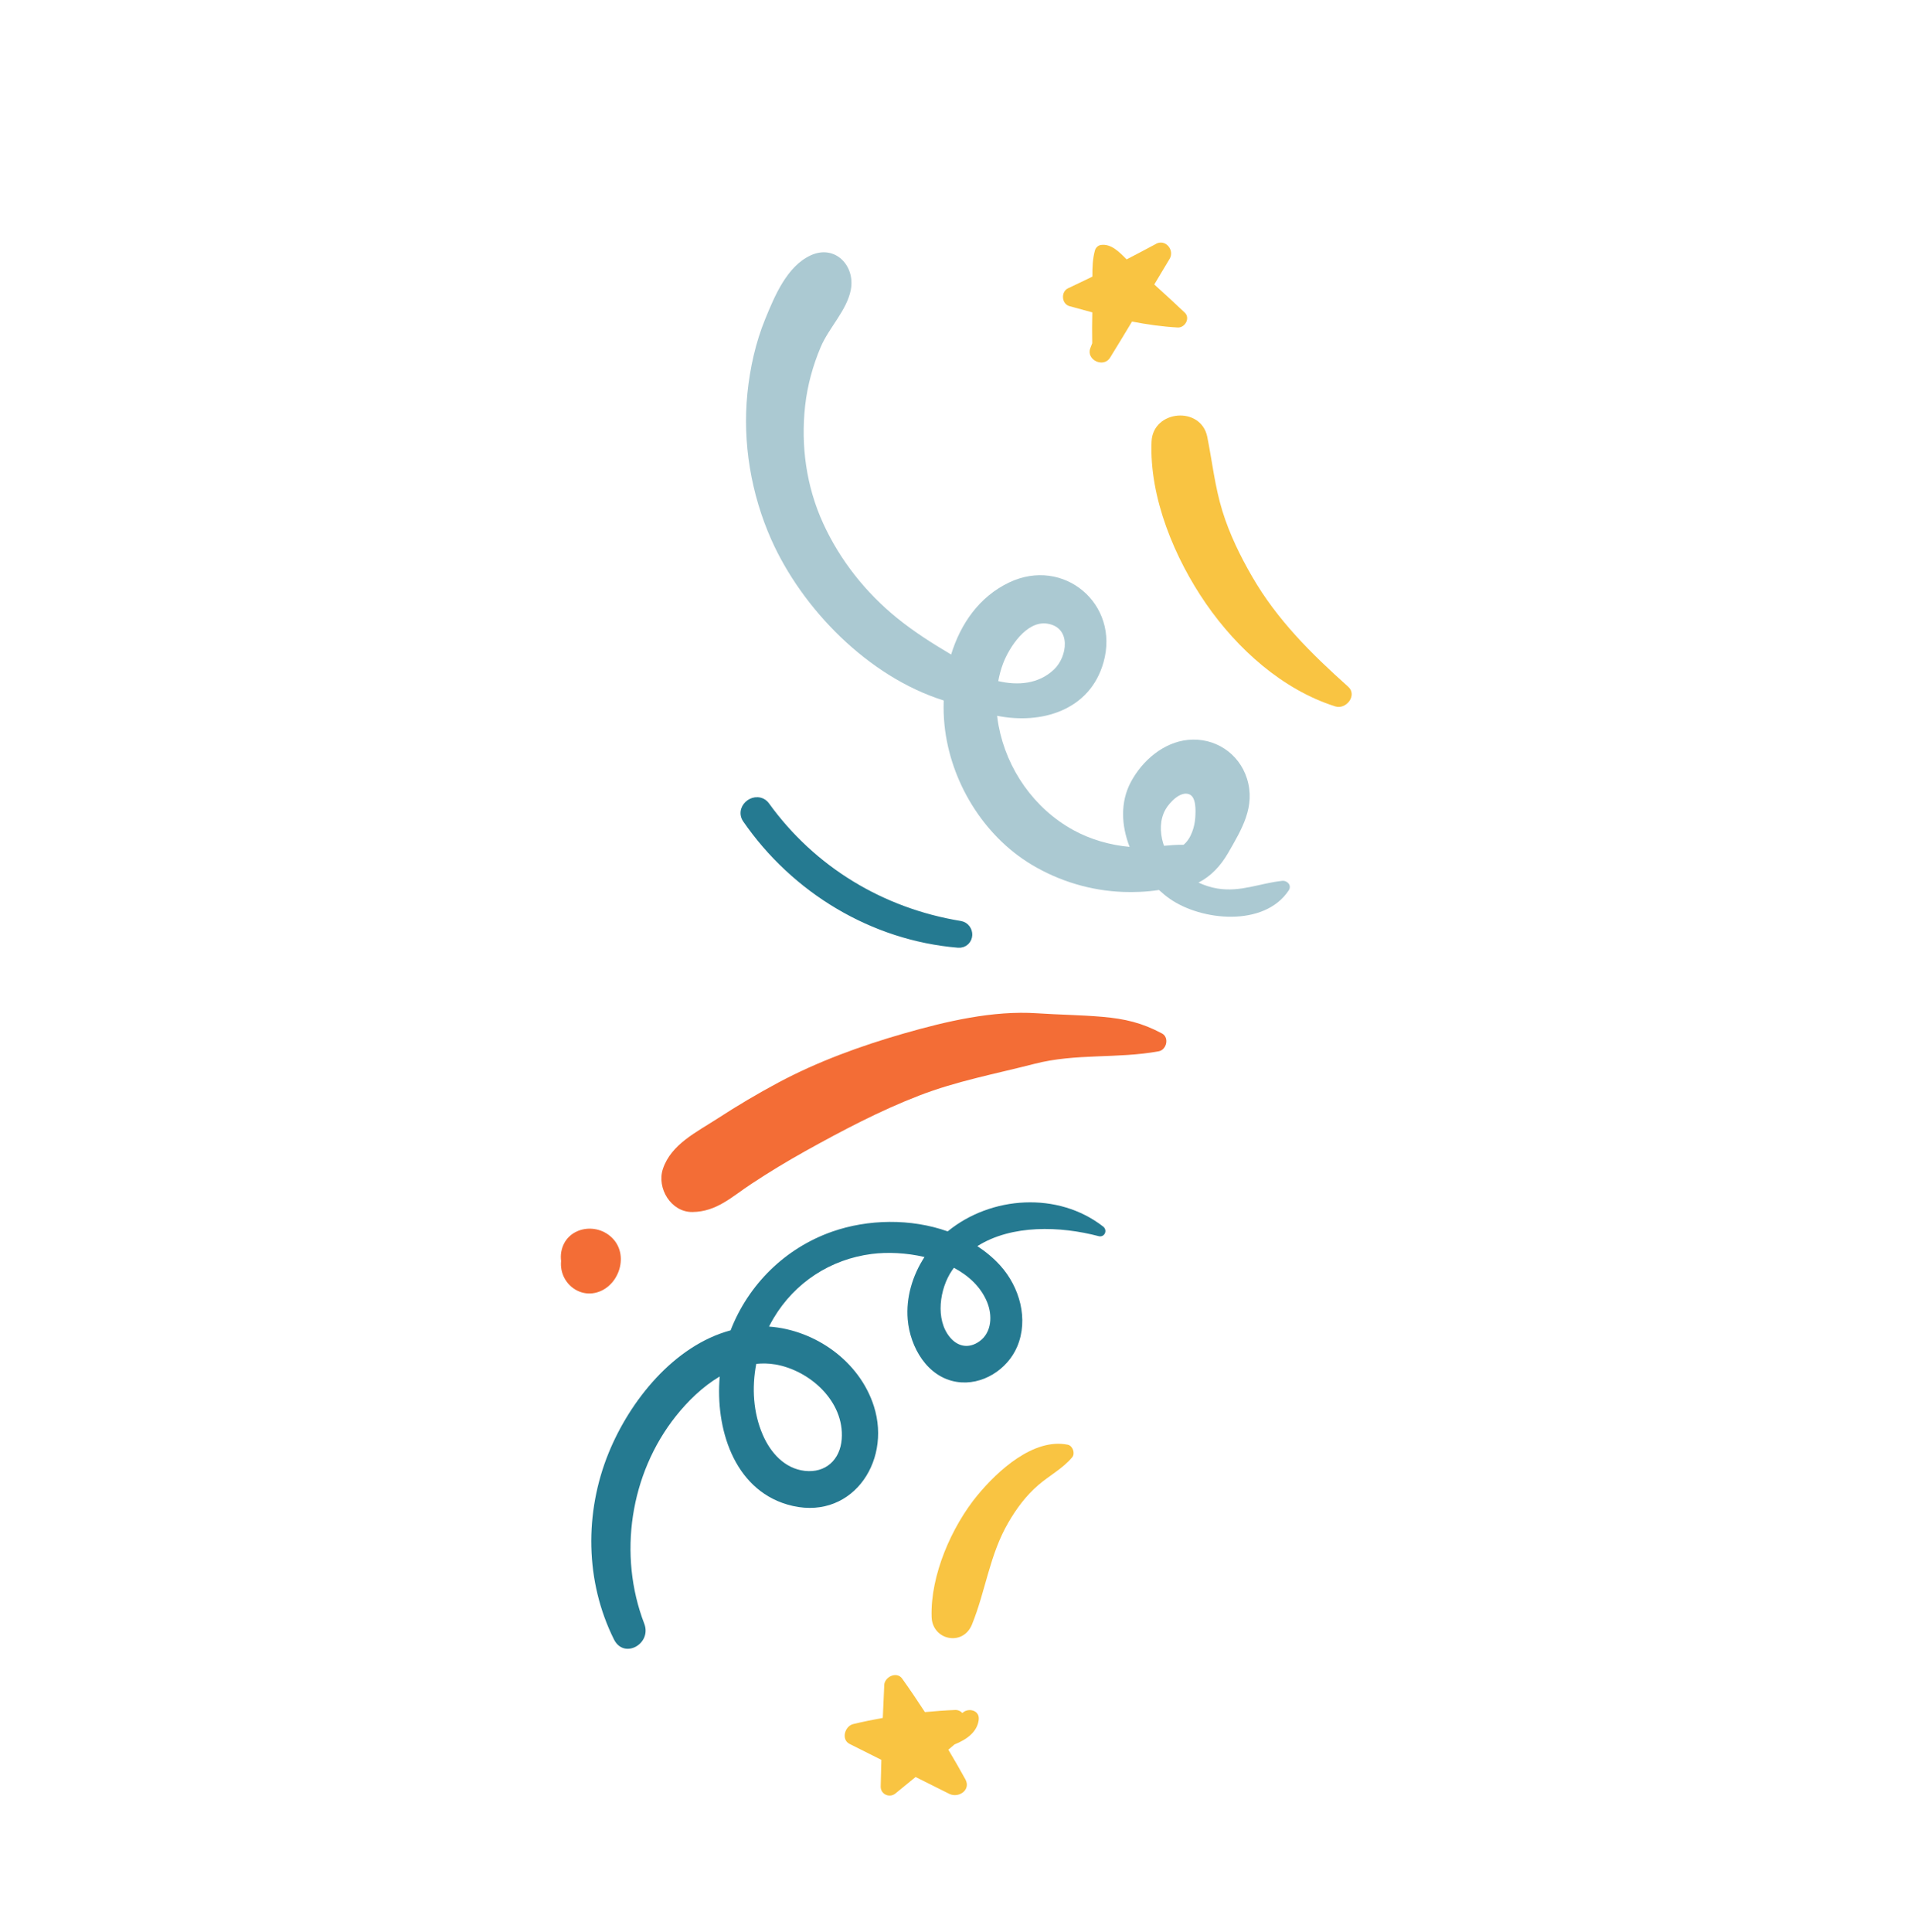 <svg width="215" height="217" viewBox="0 0 215 217" fill="none" xmlns="http://www.w3.org/2000/svg">
<g id="Text Confetti">
<path id="Vector" d="M91.054 28.683C88.396 29.91 87.017 33.248 85.963 35.815C84.878 38.464 84.245 41.321 83.956 44.168C83.392 49.733 84.374 55.505 86.644 60.611C90.092 68.359 97.504 75.999 106.006 78.669C105.978 79.603 106.001 80.53 106.095 81.428C106.737 87.716 110.424 93.829 115.872 97.104C118.988 98.975 122.578 100.05 126.21 100.173C127.338 100.212 128.766 100.178 130.189 99.953C130.565 100.301 130.956 100.626 131.359 100.911C134.923 103.438 142.027 104.145 144.766 99.991C145.131 99.436 144.604 98.867 144.027 98.926C141.546 99.189 139.347 100.213 136.771 99.791C136.032 99.67 135.302 99.439 134.624 99.117C136.001 98.432 137.115 97.252 137.961 95.786C139.492 93.118 141.062 90.576 140.07 87.433C139.166 84.573 136.439 82.801 133.457 83.094C130.703 83.362 128.323 85.414 127.043 87.798C125.818 90.079 125.956 92.711 126.888 95.11C124.694 94.911 122.503 94.287 120.569 93.226C116.167 90.804 113.098 86.412 112.171 81.499C112.101 81.13 112.05 80.762 112.008 80.389C116.926 81.383 122.425 79.828 123.959 74.382C125.808 67.832 119.471 62.492 113.34 65.423C109.982 67.031 107.896 70.074 106.841 73.507C104.74 72.267 102.685 70.964 100.767 69.408C97.237 66.549 94.345 62.898 92.458 58.761C90.57 54.628 89.941 50.05 90.443 45.547C90.699 43.287 91.304 41.067 92.191 38.973C93.114 36.797 95.141 34.844 95.576 32.528C96.08 29.831 93.797 27.415 91.059 28.679L91.054 28.683ZM130.654 94.694C130.285 93.453 130.273 92.026 130.936 90.884C131.356 90.16 132.556 88.836 133.557 89.192C134.389 89.489 134.313 91.022 134.265 91.812C134.205 92.823 133.804 94.182 132.95 94.875C132.238 94.862 131.495 94.917 130.755 94.986C130.718 94.892 130.686 94.793 130.654 94.694ZM117.638 70.039C120.372 70.46 119.912 73.747 118.401 75.184C116.657 76.842 114.325 77.002 112.132 76.493C112.253 75.832 112.429 75.179 112.664 74.547C113.357 72.712 115.304 69.68 117.633 70.039L117.638 70.039Z" fill="#ABC9D2"/>
<path id="Vector_2" d="M106.44 138.29C102.3 136.822 97.485 136.921 93.495 138.316C88.185 140.173 84.065 144.266 82.069 149.406C75.687 151.13 70.744 157.338 68.366 163.181C65.64 169.877 65.723 177.622 68.969 184.125C70.098 186.386 73.237 184.609 72.372 182.357C69.403 174.637 70.768 165.53 75.914 159.049C77.237 157.384 78.922 155.724 80.848 154.59C80.34 160.347 82.394 167.192 88.435 168.969C95.43 171.031 100.211 164.347 98.164 157.928C96.558 152.888 91.585 149.359 86.386 148.985C86.545 148.669 86.713 148.358 86.891 148.057C89.285 144.034 93.28 141.421 97.93 140.828C99.682 140.606 101.807 140.69 103.848 141.173C102.5 143.239 101.756 145.725 101.963 148.185C102.221 151.286 104.159 154.676 107.471 155.195C110.314 155.644 113.169 153.821 114.265 151.228C115.561 148.155 114.537 144.552 112.374 142.146C111.606 141.292 110.73 140.572 109.788 139.95C113.669 137.503 119.108 137.699 123.4 138.828C124.071 139.006 124.455 138.173 123.916 137.752C118.867 133.807 111.329 134.292 106.445 138.3L106.44 138.29ZM87.041 153.227C90.957 153.883 94.867 157.382 94.55 161.621C94.379 163.936 92.744 165.455 90.4 165.189C88.122 164.93 86.544 163.133 85.681 161.135C84.605 158.65 84.439 155.845 84.951 153.172C85.635 153.105 86.329 153.112 87.036 153.231L87.041 153.227ZM110.879 146.228C111.491 147.708 111.422 149.644 110.021 150.643C108.879 151.46 107.651 151.283 106.75 150.237C105.003 148.209 105.563 144.681 106.945 142.672C107.015 142.574 107.084 142.48 107.154 142.382C108.813 143.267 110.177 144.526 110.879 146.228Z" fill="#257A91"/>
<path id="Vector_3" d="M109.835 167.885C106.905 171.422 104.497 176.926 104.649 181.596C104.732 184.216 108.169 184.931 109.181 182.445C110.727 178.639 111.154 174.614 113.279 170.971C114.195 169.402 115.252 167.974 116.635 166.784C117.888 165.704 119.375 164.936 120.439 163.666C120.803 163.231 120.503 162.368 119.944 162.252C116.103 161.474 112.091 165.165 109.835 167.889L109.835 167.885Z" fill="#F9C442"/>
<path id="Vector_4" d="M99.329 189.235C99.268 190.468 99.216 191.701 99.164 192.935C98.057 193.134 96.948 193.36 95.847 193.624C94.906 193.845 94.446 195.359 95.44 195.858C96.628 196.455 97.816 197.047 99.004 197.645C98.978 198.639 98.951 199.637 98.929 200.632C98.909 201.515 99.923 201.969 100.589 201.419C101.342 200.8 102.095 200.185 102.848 199.571C104.108 200.199 105.369 200.828 106.629 201.461C107.668 201.981 109.108 201.035 108.437 199.825C107.821 198.706 107.182 197.6 106.528 196.502C106.76 196.305 106.992 196.109 107.224 195.912C108.669 195.337 109.787 194.463 109.941 193.137C110.065 192.037 108.727 191.756 108.103 192.387C107.91 192.169 107.63 192.03 107.273 192.044C106.141 192.089 105.016 192.171 103.895 192.281C103.069 191.012 102.224 189.756 101.341 188.522C100.735 187.672 99.375 188.316 99.324 189.239L99.329 189.235Z" fill="#F9C442"/>
<path id="Vector_5" d="M116.502 113.799C111.533 113.464 106.272 114.708 101.524 116.069C96.696 117.455 91.836 119.223 87.403 121.596C85.078 122.84 82.807 124.188 80.592 125.627C78.258 127.143 75.389 128.503 74.465 131.275C73.747 133.429 75.37 136.154 77.789 136.119C80.531 136.082 82.217 134.394 84.404 132.958C86.385 131.651 88.419 130.416 90.494 129.262C94.632 126.962 98.815 124.756 103.238 123.045C107.476 121.407 111.854 120.596 116.229 119.47C120.867 118.279 125.52 118.921 130.159 118.068C131.047 117.905 131.371 116.518 130.523 116.063C128.295 114.872 126.364 114.418 123.824 114.197C121.391 113.986 118.943 113.964 116.507 113.799L116.502 113.799Z" fill="#F36D36"/>
<path id="Vector_6" d="M63.046 140.603C62.988 140.938 62.985 141.285 63.028 141.62C62.964 142.265 63.084 142.924 63.384 143.504C64.039 144.764 65.428 145.506 66.836 145.202C69.433 144.648 70.72 141.12 68.856 139.123C67.023 137.155 63.532 137.812 63.046 140.603Z" fill="#F36D36"/>
<path id="Vector_7" d="M129.354 49.603C129.093 55.877 131.965 62.736 135.473 67.802C138.967 72.854 144.044 77.454 150.002 79.338C151.21 79.719 152.509 78.081 151.441 77.124C147.278 73.395 143.461 69.623 140.639 64.734C139.301 62.417 138.112 59.977 137.318 57.413C136.464 54.648 136.176 51.883 135.616 49.072C134.916 45.559 129.504 46.027 129.354 49.598L129.354 49.603Z" fill="#F9C442"/>
<path id="Vector_8" d="M129.859 27.39C128.765 27.978 127.662 28.556 126.555 29.13C125.73 28.297 124.797 27.333 123.644 27.515C123.355 27.561 123.088 27.816 123.004 28.094C122.737 29.011 122.7 30.037 122.709 31.065C121.802 31.51 120.892 31.946 119.977 32.376C119.143 32.769 119.241 34.135 120.136 34.384C120.99 34.622 121.844 34.855 122.699 35.083C122.674 36.235 122.663 37.387 122.689 38.541C122.62 38.728 122.546 38.914 122.476 39.096C121.971 40.413 123.961 41.361 124.696 40.166C125.527 38.824 126.344 37.471 127.161 36.115C128.849 36.441 130.554 36.684 132.295 36.782C133.112 36.823 133.732 35.725 133.086 35.113C131.959 34.042 130.812 32.993 129.66 31.949C130.236 30.987 130.806 30.03 131.382 29.073C131.967 28.093 130.925 26.809 129.854 27.385L129.859 27.39Z" fill="#F9C442"/>
<path id="Vector_9" d="M83.952 91.922L83.953 91.923C89.379 99.79 98.097 105.07 107.654 105.865L107.656 105.865C107.924 105.886 108.184 105.804 108.377 105.613C108.559 105.433 108.636 105.2 108.643 104.99C108.657 104.578 108.391 104.09 107.83 103.998C98.97 102.548 91.164 97.833 85.911 90.555C85.698 90.26 85.391 90.118 85.08 90.105C84.788 90.092 84.515 90.193 84.305 90.338C84.095 90.483 83.902 90.703 83.811 90.983C83.715 91.282 83.746 91.622 83.952 91.922Z" fill="#257A91" stroke="#257A91" stroke-width="1.147"/>
</g>
</svg>
